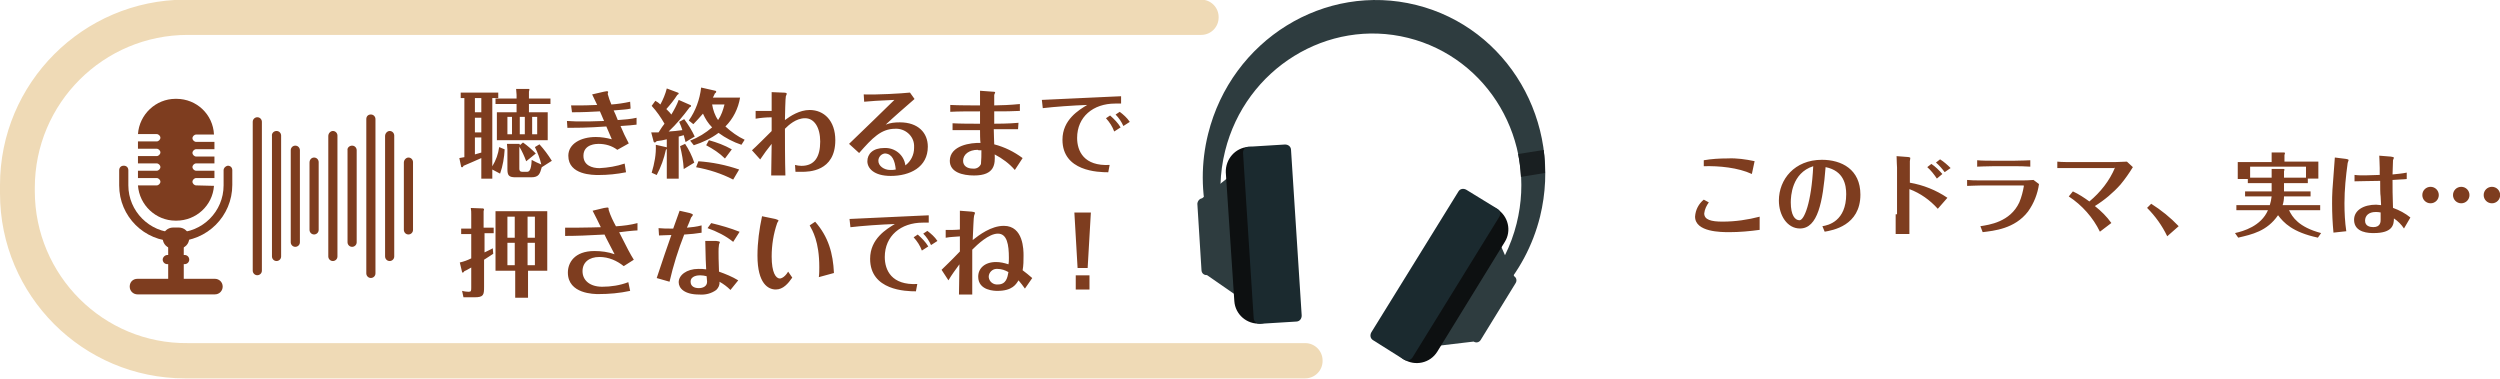 <?xml version="1.0" encoding="utf-8"?>
<!-- Generator: Adobe Illustrator 24.0.2, SVG Export Plug-In . SVG Version: 6.00 Build 0)  -->
<svg version="1.1" id="レイヤー_1" xmlns="http://www.w3.org/2000/svg" xmlns:xlink="http://www.w3.org/1999/xlink" x="0px"
	 y="0px" viewBox="0 0 545.9 82.7" style="enable-background:new 0 0 545.9 82.7;" xml:space="preserve">
<style type="text/css">
	.st0{fill:#7E3D1F;}
	.st1{fill:#EFDAB6;}
	.st2{fill:#2E3C3F;}
	.st3{fill:#0D1011;}
	.st4{fill:#1B2A2F;}
	.st5{fill:#191F21;}
</style>
<g id="グループ_267" transform="translate(-45.564 -1522.907)">
	<path id="パス_255" class="st0" d="M429.9,1570.2c-2.7,0.7-5.4,1.1-8.2,1.1c-2.5,0-4-0.4-4-1.8c0.1-0.9,0.5-1.7,1-2.4l-1.1-0.6
		c-1.1,0.9-1.8,2.2-1.9,3.7c0,3.4,5.7,3.4,7.5,3.4c2.2,0,4.4-0.2,6.6-0.5V1570.2z M417.6,1559.2c3.3-0.1,7.5,0.3,10.5,1.7l0.6-2.8
		c-1.9-0.4-3.9-0.7-5.9-0.6c-1.7,0-3.5,0.1-5.2,0.4L417.6,1559.2z M444,1573.5c1.7-0.3,7.8-1.3,7.8-8.1c0-5.5-4.1-7.6-8.4-7.6
		c-6,0-9.4,4.3-9.4,8.9c0,3.2,1.8,6.1,4.6,6.1c3.9,0,5-5.8,5.6-13.4c4,0.8,4.5,3.9,4.5,5.9c0,5.9-3.9,6.8-5.2,7L444,1573.5z
		 M441.5,1559.2c-0.4,8.1-2,11.8-3,11.8c-1,0-1.9-1.1-1.9-3.9C436.6,1565.8,436.8,1560.7,441.5,1559.2z M466.4,1559.4
		c0.8,0.7,1.5,1.6,2.1,2.5l1.2-1c-0.7-0.8-1.5-1.6-2.4-2.2L466.4,1559.4z M471.5,1559.6c-0.7-0.7-1.5-1.4-2.3-1.9l-0.9,0.7
		c0.7,0.6,1.4,1.4,1.9,2.1L471.5,1559.6z M459.5,1569.7c0,1.2,0,2.1,0,4.3h3c0-1,0-3.4,0-4.2v-5.6c2.4,0.9,4.5,2.4,6.2,4.3l2.1-2.4
		c-2.5-1.7-5.3-2.8-8.2-3.3v-4.7c0-0.1,0.1-0.6,0.1-0.7c0-0.1-0.3-0.2-0.4-0.2l-2.6-0.2c0,1,0.1,2.2,0.1,2.5V1569.7z M475.2,1563.5
		c0.7,0,1.8-0.1,3.2-0.1h8.9c0,0,0.2,0,0.2,0.1c-0.2,1.2-0.5,2.4-1,3.6c-2,4.3-6.6,4.9-8.5,5.2l0.5,1.3c2.4-0.3,7-0.7,9.9-4.5
		c1.3-1.8,2.1-3.9,2.4-6l-1.2-0.9c-1,0.1-2,0.1-2.6,0.1h-8.7c-1.6,0-2.2,0-3.2-0.1V1563.5z M488.8,1557.9c-0.5,0-1.5,0.1-3.3,0.1
		h-4.8c-0.8,0-2.4,0-3.4-0.1v1.4c0.7,0,1.6-0.1,3.5-0.1h4.9c0.6,0,1.9,0,3.2,0.1V1557.9z M507.3,1559.5c0.1,0,0.1,0,0.1,0
		c-1.2,2.9-3.2,5.4-5.6,7.4c-1.1-0.8-2.3-1.6-3.6-2.2l-0.9,1.1c2.9,1.9,5.3,4.6,6.8,7.7l2.5-1.9c-1-1.4-2.2-2.6-3.6-3.7
		c2.1-1.3,4-2.9,5.6-4.7c1-1.2,1.9-2.5,2.7-3.8l-1.3-1.2c-1.5,0.1-3.2,0.1-3.5,0.1h-8.4c-0.9,0-2.5,0-3.3-0.1v1.4c1.1,0,2.3,0,3.3,0
		H507.3z M521.3,1572.3c-1.8-1.9-3.8-3.5-6-4.9l-0.9,0.9c1.8,1.8,3.3,3.9,4.4,6.2L521.3,1572.3z M549.5,1561.9h2.3v-3.7h-7.4v-1.5
		c0.1-0.1,0.1-0.2,0.1-0.3c0-0.2-0.1-0.2-0.2-0.2l-2.7,0c0,0.2,0,0.9,0,1.1v1h-7.4v3.7h2.2v0.9h5.2v1.8h-5.8v1.1h5.8
		c-0.1,0.7-0.2,1.3-0.4,1.9h-7.3v1.1h6.9c-1.5,3.5-5.4,4.6-7.2,5l0.7,1c3-0.7,6.3-1.4,8.7-4.9c1.2,1.6,3.1,3.7,8.7,4.9l0.7-1
		c-4.9-1.3-6.3-3.5-7-5h6.8v-1.1H544c0.2-0.6,0.3-1.3,0.3-1.9h5.8v-1.1h-5.8v-1.8h5.2V1561.9z M544.3,1561.7v-1.4
		c0-0.1,0.1-0.2,0.1-0.3c0-0.1,0-0.2-0.2-0.2l-2.6,0c0,0.3,0,0.6,0,1.1v0.8h-4.7v-2.4h12.2v2.4H544.3z M555.4,1557.3
		c-0.6,7.6-0.6,7.9-0.6,10.1c0,2.1,0.1,4.2,0.3,6.3l2.8-0.3c-0.3-2-0.4-4.1-0.4-6.1c0-3,0.3-5.9,0.7-8.8c0-0.1,0.2-0.5,0.2-0.6
		c0-0.1,0-0.2-0.6-0.3L555.4,1557.3z M571.1,1560.6c-1,0.2-2.1,0.3-3.1,0.4c0-0.5,0.1-2.8,0.1-3.1c0-0.1,0.2-0.5,0.2-0.5
		c0-0.1,0-0.2-0.7-0.3l-2.5-0.2c0,0.5,0.1,1.6,0.1,2.7v1.5c-1.1,0-1.9,0.1-3.2,0.1c-0.8,0-1.6,0-2.3-0.1l0,1.4
		c1.4,0,3.4-0.1,5.6-0.1c0,1.4,0,2.9,0.1,3.4c0,0.7,0.1,1.3,0.1,1.9c-0.4,0-0.7-0.1-1.1-0.1c-2.7,0-4.8,1.2-4.8,3.3
		c0,2.9,3.4,2.9,4.3,2.9c4.1,0,4.4-1.8,4.4-3.2c0.9,0.6,1.6,1.3,2.2,2.2l1.4-2.4c-1.1-0.9-2.4-1.6-3.8-2.1c-0.1-2.5-0.1-4.7-0.1-6.1
		c1-0.1,2.3-0.1,3.1-0.2V1560.6z M565.4,1569.3c0,0.5,0,1.4,0,1.6c0,0.4,0,1.6-1.6,1.6c-0.7,0-1.8-0.2-1.8-1.4
		c0-1.1,0.8-1.9,2.3-1.9C564.6,1569.2,565,1569.2,565.4,1569.3z M576.3,1563.7c-1,0-1.8,0.8-1.8,1.8c0,0,0,0,0,0
		c0,1,0.8,1.8,1.8,1.8c0,0,0,0,0,0c1,0,1.8-0.8,1.8-1.8C578.1,1564.5,577.3,1563.7,576.3,1563.7z M583,1563.7c-1,0-1.8,0.8-1.8,1.8
		c0,0,0,0,0,0c0,1,0.8,1.8,1.8,1.8c1,0,1.8-0.8,1.8-1.8c0,0,0,0,0,0C584.8,1564.5,584,1563.7,583,1563.7z M589.7,1563.7
		c-1,0-1.8,0.8-1.8,1.8c0,1,0.8,1.8,1.8,1.8c1,0,1.8-0.8,1.8-1.8c0,0,0,0,0,0C591.5,1564.5,590.7,1563.7,589.7,1563.7
		C589.7,1563.7,589.7,1563.7,589.7,1563.7z"/>
	<g id="グループ_186" transform="translate(3861.564 98.022)">
		<g id="グループ_184" transform="translate(-3816 1432.806)">
			<g id="グループ_165" transform="translate(26.025 21.56)">
				<path id="パス_62" class="st0" d="M22.8,7.7V11c0,5.7-4.6,10.3-10.3,10.3l0,0h-0.2C6.6,21.3,2,16.6,2,11V7.7c0-0.6-0.4-1-1-1
					h0c-0.6,0-1,0.4-1,1V11c0,6.8,5.5,12.2,12.2,12.2h0.2c6.8,0,12.3-5.5,12.3-12.3V7.7c0-0.6-0.4-1-1-1h0
					C23.2,6.8,22.8,7.2,22.8,7.7z"/>
				<rect id="長方形_85" x="10.7" y="21.8" class="st0" width="3.4" height="11.6"/>
				<path id="長方形_86" class="st0" d="M4,31.4h16.9c0.9,0,1.7,0.7,1.7,1.7v0c0,0.9-0.7,1.7-1.7,1.7H4c-0.9,0-1.7-0.7-1.7-1.7v0
					C2.3,32.1,3,31.4,4,31.4z"/>
				<path id="パス_63" class="st0" d="M16.8,11c-0.4,0-0.8-0.4-0.8-0.8c0,0,0,0,0,0v0c0-0.4,0.4-0.8,0.8-0.8c0,0,0,0,0,0h4V7.8h-4
					c-0.4,0-0.8-0.4-0.8-0.8c0,0,0,0,0,0v0c0-0.4,0.4-0.8,0.8-0.8l0,0h4V4.7h-4c-0.4,0-0.8-0.4-0.8-0.8c0,0,0,0,0,0v0
					c0-0.4,0.4-0.8,0.8-0.8c0,0,0,0,0,0h4V1.5h-4c-0.4,0-0.8-0.4-0.8-0.8c0,0,0,0,0,0v0c0-0.4,0.4-0.8,0.8-0.8c0,0,0,0,0,0h3.9
					c-0.2-4.4-3.8-7.8-8.2-7.8h-0.2C8-7.9,4.4-4.5,4.1-0.2h4.1c0.4,0,0.8,0.4,0.8,0.8c0,0,0,0,0,0v0c0,0.4-0.4,0.8-0.8,0.8
					c0,0,0,0,0,0H4.1V3h4.1c0.4,0,0.8,0.4,0.8,0.8c0,0,0,0,0,0v0c0,0.4-0.4,0.8-0.8,0.8c0,0,0,0,0,0H4.1v1.6h4.1
					c0.4,0,0.8,0.4,0.8,0.8c0,0,0,0,0,0v0c0,0.4-0.4,0.8-0.8,0.8c0,0,0,0,0,0H4.1v1.6h4.1c0.4,0,0.8,0.4,0.8,0.8c0,0,0,0,0,0v0
					c0,0.4-0.4,0.8-0.8,0.8c0,0,0,0,0,0H4.1c0.3,4.3,3.9,7.7,8.2,7.7h0.2c4.3,0,7.9-3.3,8.2-7.6L16.8,11z"/>
				<path id="長方形_87" class="st0" d="M11.8,20.2H13c1.3,0,2.3,1,2.3,2.3l0,0c0,1.3-1,2.3-2.3,2.3l0,0h-1.2
					c-1.3,0-2.3-1-2.3-2.3c0,0,0,0,0,0l0,0C9.5,21.2,10.5,20.2,11.8,20.2C11.8,20.2,11.8,20.2,11.8,20.2z"/>
				<path id="長方形_88" class="st0" d="M10.5,26.2h3.8c0.6,0,1,0.5,1,1l0,0c0,0.6-0.5,1-1,1h-3.8c-0.6,0-1-0.5-1-1l0,0
					C9.5,26.7,10,26.2,10.5,26.2z"/>
			</g>
			<g id="グループ_164" transform="translate(55.186 24.979)">
				<path id="長方形_89" class="st0" d="M1-7.3L1-7.3c0.6,0,1,0.5,1,1v32.5c0,0.6-0.5,1-1,1l0,0c-0.6,0-1-0.5-1-1V-6.3
					C0-6.9,0.5-7.3,1-7.3z"/>
				<path id="長方形_90" class="st0" d="M5.2-4.3L5.2-4.3c0.6,0,1,0.5,1,1v26.4c0,0.6-0.5,1-1,1l0,0c-0.6,0-1-0.5-1-1V-3.2
					C4.1-3.8,4.6-4.3,5.2-4.3z"/>
				<path id="長方形_91" class="st0" d="M9.3-1.1L9.3-1.1c0.6,0,1,0.5,1,1V20c0,0.6-0.5,1-1,1l0,0c-0.6,0-1-0.5-1-1V-0.1
					C8.3-0.6,8.7-1.1,9.3-1.1z"/>
				<path id="長方形_92" class="st0" d="M13.4,1.5L13.4,1.5c0.6,0,1,0.5,1,1v14.8c0,0.6-0.5,1-1,1l0,0c-0.6,0-1-0.5-1-1V2.6
					C12.4,2,12.8,1.5,13.4,1.5z"/>
				<path id="長方形_93" class="st0" d="M17.5-4.3L17.5-4.3c0.6,0,1,0.5,1,1v26.4c0,0.6-0.5,1-1,1l0,0c-0.6,0-1-0.5-1-1V-3.2
					C16.5-3.8,17-4.3,17.5-4.3z"/>
				<path id="長方形_94" class="st0" d="M21.7-1.1L21.7-1.1c0.6,0,1,0.5,1,1V20c0,0.6-0.5,1-1,1l0,0c-0.6,0-1-0.5-1-1V-0.1
					C20.6-0.6,21.1-1.1,21.7-1.1z"/>
				<path id="長方形_95" class="st0" d="M25.8-7.9L25.8-7.9c0.6,0,1,0.5,1,1v33.7c0,0.6-0.5,1-1,1l0,0c-0.6,0-1-0.5-1-1V-6.9
					C24.8-7.5,25.2-7.9,25.8-7.9z"/>
				<path id="長方形_96" class="st0" d="M29.9-4.3L29.9-4.3c0.6,0,1,0.5,1,1v26.4c0,0.6-0.5,1-1,1l0,0c-0.6,0-1-0.5-1-1V-3.2
					C28.9-3.8,29.4-4.3,29.9-4.3z"/>
				<path id="長方形_97" class="st0" d="M34,1.5L34,1.5c0.6,0,1,0.5,1,1v14.8c0,0.6-0.5,1-1,1l0,0c-0.6,0-1-0.5-1-1V2.6
					C33,2,33.5,1.5,34,1.5z"/>
			</g>
			<g id="グループ_162" transform="translate(0 0)">
				<path id="パス_81" class="st1" d="M7.6,33.8v-0.7C7.6,14.6,22.6-0.3,41-0.3h221.3c2.1,0,3.8-1.7,3.8-3.8v-0.1
					c0-2.1-1.7-3.8-3.8-3.8H40.4C18.1-7.9,0,10.2,0,32.5l0,0v1.8c0,22.3,18.1,40.4,40.4,40.4l0,0h244.6c2.1,0,3.8-1.7,3.8-3.8v-0.1
					c0-2.1-1.7-3.8-3.8-3.8H41C22.6,67.2,7.6,52.2,7.6,33.8z"/>
			</g>
		</g>
		<path id="パス_256" class="st0" d="M-3708.5,1446.3h1.3v-1.2h-8.2v1.2h0.8v12.9c-0.1,0-1,0.2-1.1,0.2l0.4,1.9
			c0,0.1,0.2,0.1,0.2,0.1c0.1,0,0.2,0,0.3-0.3c0.9-0.4,3.3-1.4,3.9-1.7v4.5h2.4v-2l1.7,0.9c0.6-1.7,0.9-3.5,1-5.3l-1.2-0.5
			c-0.2,1.5-0.7,2.9-1.5,4.2V1446.3z M-3700.5,1446.3v-1.4c0-0.1,0.1-0.3,0.1-0.4c0-0.1,0-0.2-0.1-0.2l-2.8,0c0,0.4,0.1,0.9,0.1,1.3
			v0.8h-4.6v1.2h4.6v1.8h-4.3v6.1h11.1v-6.1h-4.1v-1.8h4.7v-1.2H-3700.5z M-3710.9,1453.8h-1.4v-3.2h1.4V1453.8z M-3710.9,1449.4
			h-1.4v-3.1h1.4V1449.4z M-3710.9,1458.2c-0.4,0.1-1,0.3-1.4,0.4v-3.7h1.4V1458.2z M-3701.4,1450.4v3.8h-1.1v-3.8H-3701.4z
			 M-3705.2,1454.2v-3.8h1v3.8H-3705.2z M-3698.7,1450.4v3.8h-1.1v-3.8H-3698.7z M-3699.2,1457c0.6,1.2,1.1,2.5,1.4,3.8
			c-0.7-0.3-1.4-0.6-2.1-1c-0.1,2.6-0.7,2.6-1.1,2.6h-0.9c-0.6,0-0.7-0.3-0.7-0.7v-4.8c0.6,1,1.1,2.1,1.5,3.2l2.1-1.7
			c-0.9-0.9-1.8-1.7-2.8-2.4l-0.7,0.6c0-0.1,0-0.3-0.1-0.3h-2.7c0,0.2,0.1,1.1,0.1,1.3v4.2c0,1.4,0.3,1.8,1.8,1.8h3.4
			c1.7,0,1.9-0.8,2.3-2.2l2.2-1.4c-0.8-1.3-1.7-2.5-2.7-3.6L-3699.2,1457z M-3685.6,1447.8c-1.8,0.1-3.4,0.1-3.6,0.1
			c-0.5,0-0.9,0-2.1,0l0.2,1.5c2.3,0,4.5-0.1,6.1-0.2c0.3,0.6,0.4,1,0.9,2.1c-2.2,0.1-4.2,0.1-4.4,0.1c-1.2,0-2.5,0-3.7-0.1l0.1,1.5
			c1.6,0,4.3,0,8.5-0.3c0.2,0.5,0.7,1.6,1.2,2.8c-1.1-0.3-2.3-0.5-3.5-0.5c-3.3,0-6,1.5-6,4.1c0,4.2,5.4,4.2,6.6,4.2
			c2,0,4-0.2,6-0.6l-0.3-1.9c-1.8,0.6-3.6,0.9-5.5,1c-1.6,0-3.5-0.6-3.5-2.7c0-2.6,2.9-2.6,3.3-2.6c1.5,0,2.9,0.4,4.1,1.3l2.5-1.4
			c-0.7-1.3-1.3-2.6-1.8-3.8c1.8-0.1,2.6-0.2,3.5-0.3v-1.5c-1.3,0.3-2.7,0.4-4.1,0.5c-0.3-0.8-0.7-1.7-0.9-2.1
			c2.3-0.2,2.8-0.2,3.7-0.4l-0.1-1.5c-1.4,0.3-2.7,0.5-4.1,0.6c-0.3-0.7-0.6-1.5-0.8-2.3c0-0.1,0.1-0.4,0.1-0.4
			c0-0.2-0.2-0.2-0.3-0.2c-0.2,0-0.4,0.1-0.6,0.1l-2.6,0.6L-3685.6,1447.8z M-3660.5,1446.5c0.3-0.5,0.4-0.8,0.6-1.2
			c0.1-0.1,0.3-0.2,0.3-0.4c0-0.1-0.1-0.2-0.2-0.2l-3.1-0.7c-0.3,2.6-1.2,5.1-2.7,7.2l1,0.8c0.7-0.7,1.4-1.5,2.1-2.3
			c0.5,1.1,1.1,2.1,2,3c-1.4,1.2-3,2.2-4.8,2.9l0.8,1c1.9-0.6,3.8-1.5,5.4-2.7c1.5,1.1,3.2,2,5,2.6l0.7-1.1
			c-1.5-0.7-2.9-1.7-4.2-2.9c1.7-1.7,2.8-3.9,3.2-6.3H-3660.5z M-3657.8,1447.7c-0.3,1.2-0.7,2.4-1.4,3.4c-0.7-1-1.1-2.2-1.3-3.4
			H-3657.8z M-3667.8,1446.7c-0.4,1.1-1,2.2-1.6,3.2c-0.2-0.3-0.5-0.6-1.1-1.2c0.9-1,1.7-2,2.4-3.1c0.1-0.1,0.3-0.1,0.3-0.3
			c0-0.1-0.1-0.2-0.2-0.2l-2.4-0.9c-0.3,1.2-0.8,2.4-1.4,3.5c-0.3-0.3-0.7-0.6-1.1-0.8l-0.8,1.1c1.1,1.2,2,2.5,2.8,3.9
			c-0.3,0.4-0.7,0.9-1.3,1.9c0,0-0.7,0-1.6,0l0.5,1.9c0,0.1,0.1,0.3,0.3,0.3c0.1,0,0.2-0.1,0.4-0.3c0.8-0.1,1.5-0.2,2.2-0.4v1.8
			c-0.1-0.1-0.1-0.1-0.2-0.1l-2.2-0.5c0.1,2.1-0.3,4.1-0.9,6.1l1.1,0.5c0.9-1.7,1.6-3.6,2-5.5c0.1-0.1,0.1-0.1,0.2-0.2v6.5h2.6v-9.2
			c0.3-0.1,0.5-0.1,1.1-0.3c0.1,0.4,0.2,0.8,0.4,1.5l2-1.2c-0.6-1.3-1.4-2.6-2.3-3.8l-1.1,0.6c0.3,0.6,0.5,1.2,0.7,1.8
			c-0.6,0.1-2.5,0.3-3,0.3c1.7-1.6,3.2-3.4,4.6-5.3c0.2-0.1,0.3-0.1,0.3-0.3c0-0.1-0.1-0.2-0.2-0.2L-3667.8,1446.7z M-3667.5,1456.8
			c0.4,1.6,0.7,3.3,0.8,5l2.3-1.4c-0.5-1.5-1.2-2.9-2-4.1L-3667.5,1456.8z M-3661.8,1456.6c1.5,0.8,2.9,1.7,4.1,2.9l1.5-2
			c-1.6-0.9-3.2-1.5-5-2L-3661.8,1456.6z M-3664,1461.4c2.8,0.5,5.6,1.4,8.1,2.7l1.3-2.2c-2.9-1-5.9-1.6-8.9-1.8L-3664,1461.4z
			 M-3644.5,1463.2c-0.1-3.1-0.1-8.6-0.1-10.2c0.8-0.8,2.4-2.3,4.4-2.3c2,0,3.3,2,3.3,5.1c0,3.3-1.2,5.3-4.1,5.3
			c-0.5,0-1-0.1-1.4-0.2l0.1,1.5c0.6,0,1.2,0,1.4,0c1.4,0,7.3,0,7.3-6.9c0-4.3-2.5-6.6-5.6-6.6c-2.2,0-4.2,1.3-5.4,2.2
			c0-0.7,0.1-5,0.2-5.2c0.1-0.2,0.1-0.3,0.2-0.5c0-0.2-0.1-0.3-0.9-0.3l-2.4-0.1c0,0.9,0,2.7,0,4.1c-1.7,0-2.6,0-3.5,0v1.7
			c1.2-0.2,2.3-0.3,3.5-0.3c0,0.5,0,1.9,0,3c-0.7,0.7-3.7,3.7-4.3,4.2l1.8,2c0.8-1.2,1.6-2.3,2.5-3.4c0,1.1-0.1,5.9-0.1,6.9H-3644.5
			z M-3627.3,1447.1c0.8-0.1,3.8-0.3,6.6-0.4c-2.2,2.2-6.4,6.2-9.9,9.6l2.2,2c2.9-3.3,4.8-5.3,7.9-5.3c2.1-0.1,4,1.5,4.1,3.6
			c0,0.2,0,0.4,0,0.6c0,1.5-0.7,2.9-1.9,3.8c-0.3-2.3-2.3-3.9-4.6-3.8c-2.5,0-3.7,1.3-3.7,2.9c0,1.5,1.4,3.2,5.1,3.2
			c4.2,0,8.1-1.9,8.1-6.4c0-3-2.1-5.3-6.1-5.3c-1.1,0-2.1,0.1-3.1,0.5c1.8-1.7,4-3.6,6.3-5.6l-1-1.4c-1.9,0.2-7,0.5-10.1,0.4
			L-3627.3,1447.1z M-3620.4,1461.9c-0.4,0.1-0.8,0.1-1.2,0.1c-1.4,0-2.6-0.9-2.6-2c0-0.8,0.6-1.5,1.4-1.6c0,0,0.1,0,0.1,0
			C-3621.2,1458.5-3620.6,1459.9-3620.4,1461.9L-3620.4,1461.9z M-3593.6,1451.7c-2.2,0.2-4.7,0.2-5.3,0.2c0-1.7,0-1.9,0-2.7
			c2.6,0,3.8,0,5.6-0.1v-1.5c-1.9,0.2-4.3,0.3-5.6,0.3c0-0.9,0-2.1,0-2.3c0-0.1,0.2-0.4,0.2-0.5c0-0.1,0-0.2-0.6-0.2l-2.7-0.2
			c0,0.6,0,2.2,0,3.2c-1.2,0-4.9,0-6.5-0.1v1.5c1.7-0.1,4.2-0.1,6.5-0.1c0,0.4,0,2.3,0,2.7c-1.7,0-4.4,0-6-0.1v1.5c0.6,0,2.4,0,6,0
			c0,0.4,0,2.3,0.1,2.8c-2-0.1-6.7,0.5-6.7,3.9c0,2.5,2.8,3.2,5.3,3.2c4.6,0,4.6-2.6,4.5-4.6c1.7,0.9,3.2,2,4.4,3.4l1.7-2.6
			c-1.9-1.4-3.9-2.4-6.2-3c0-0.6-0.1-2.2-0.1-3.3c2,0,3.8,0,5.3,0L-3593.6,1451.7z M-3601.7,1457.7c0,1,0,2-0.1,3
			c-0.3,0.7-1,1.1-1.8,1c-1.2,0-2.1-0.6-2.1-1.7c0-1.4,1.3-2.4,3.2-2.4C-3602.5,1457.7-3602.2,1457.7-3601.7,1457.7z
			 M-3588.3,1448.5c2.5-0.3,6.7-0.6,9.7-0.7c-1.8,1.1-5.4,3.2-5.4,7.6c0,6.9,7.8,7.1,10,7.1l0.3-1.6c-5.6,0.3-7.1-3-7.1-5.9
			c0-4.6,3.5-7.5,8.3-7.5c0.4,0,0.9,0,1.3,0v-1.6c-0.7,0-3.8,0.2-4.4,0.2c-2.1,0.1-11.1,0.5-12.9,0.6L-3588.3,1448.5z
			 M-3574.5,1450.7c0.8,0.9,1.4,1.8,1.8,2.9l1.4-0.9c-0.6-1-1.4-1.8-2.3-2.6L-3574.5,1450.7z M-3572.4,1449.9
			c0.7,0.7,1.3,1.6,1.7,2.5l1.4-0.9c-0.6-0.9-1.4-1.6-2.2-2.2L-3572.4,1449.9z M-3700.8,1484h4.3v-13h-11.3v13h4.3v5.9h2.8V1484z
			 M-3705.2,1476.8v-4.6h1.6v4.6H-3705.2z M-3703.6,1477.9v4.9h-1.6v-4.9H-3703.6z M-3700.8,1476.8v-4.6h1.6v4.6H-3700.8z
			 M-3699.2,1477.9v4.9h-1.6v-4.9H-3699.2z M-3710.4,1474.8v-3.8c0-0.1,0.1-0.3,0.1-0.4c0-0.1-0.2-0.2-0.2-0.2l-2.7-0.1
			c0.1,0.5,0.1,1,0.1,1.4v3.1h-2.2v1.2h2.2v5.3c-0.8,0.4-1.6,0.7-2.5,0.9l0.5,2.1c0,0.1,0.1,0.1,0.2,0.1c0.1,0,0.1-0.1,0.3-0.3
			c0.3-0.1,0.6-0.3,1.5-0.8v4.3c0,0.8,0,1-0.6,1c-0.5,0-1-0.1-1.4-0.2l0.3,1.4h2.4c2,0,2.1-0.5,2.1-2.3v-5.9c0.7-0.4,1.8-1.2,2-1.3
			l-0.1-1.2c-0.4,0.2-0.5,0.3-1.8,0.9v-4.2h2v-1.2H-3710.4z M-3692.4,1476.4c2.2,0,4.8-0.1,8.4-0.3c0.3,0.7,1.5,2.9,2.2,4.3
			c-1.4-0.5-2.9-0.7-4.4-0.7c-4.4,0-5.8,2.6-5.8,4.7c0,4.7,5.8,4.7,6.7,4.7c2.3,0,4.6-0.2,6.9-0.7l-0.4-1.9c-1.8,0.7-3.8,1-5.7,1
			c-2.7,0-4.3-1.4-4.3-3.4c0-1.9,1.4-3.1,3.7-3.1c2,0,3.8,0.8,5.3,2l2.2-1.4c-0.7-1.1-1.5-2.6-3.2-6c0.6-0.1,3.4-0.4,4-0.4v-1.6
			c-1.5,0.4-3.1,0.6-4.7,0.7c-0.6-1.1-1.2-2.3-1.6-3.6c0-0.4,0-0.5-0.3-0.5c-0.2,0-0.5,0.1-0.7,0.1l-2.5,0.6
			c0.3,0.6,1.6,3.1,1.8,3.6c-0.9,0-2.6,0.1-5.2,0.1c-1.1,0-1.7,0-2.6,0V1476.4z M-3662,1477.5c0.1,4.1,0.1,4.6,0.2,6.2
			c-0.6-0.1-1.1-0.1-1.7-0.1c-2.6,0-4.3,1.4-4.3,2.9c0,1.3,1.2,2.7,4.5,2.7c1.3,0.1,2.6-0.2,3.7-1c0.5-0.5,0.8-1.1,0.7-1.8
			c0.9,0.5,1.7,1.1,2.4,1.8l1.7-2.1c-1.3-0.8-2.8-1.4-4.2-1.9c-0.1-2.4-0.1-3.7-0.1-4.3c0-0.5,0-1,0.1-1.6c0.1-0.2,0.1-0.4,0.2-0.5
			c0-0.1,0-0.2-0.8-0.3L-3662,1477.5z M-3661.7,1485.2c0,0.2,0.1,1.2,0.1,1.2c0,1-0.9,1.4-1.8,1.4c-1,0-1.8-0.4-1.8-1.4
			c0-1.3,1.6-1.4,2.1-1.4C-3662.6,1485-3662.1,1485.1-3661.7,1485.2z M-3654.5,1475.5c-2-0.8-4.1-1.4-6.2-1.9l-0.8,1.1
			c2,0.7,4,1.7,5.6,3L-3654.5,1475.5z M-3672.1,1476.3c0.4,0,2.1-0.1,2.7-0.1c-0.8,2.3-2,5.7-3.2,9.4l2.8,0.8
			c0.8-3.5,1.9-7,3.2-10.3c1.6-0.1,2.5-0.2,3.8-0.4v-1.6c-1.1,0.3-2.1,0.4-3.2,0.5c0.2-0.4,0.8-1.9,0.9-2.2c0.1-0.1,0.4-0.5,0.4-0.6
			c0-0.1-0.1-0.2-0.7-0.4l-2.2-0.5c-0.2,0.6-1.2,3.3-1.4,3.9c-1.6,0-2.1,0-3.2-0.1L-3672.1,1476.3z M-3649.6,1472.1
			c-0.6,2.8-1,5.7-1,8.6c0,6.2,2.4,7.4,4,7.4c1.6,0,2.7-1.3,3.6-2.6l-0.9-1.3c-0.9,1.5-1.8,1.5-1.8,1.5c-0.9,0-1.8-1.3-1.8-4.8
			c0-2.5,0.4-5,1.2-7.3c0.1-0.2,0.2-0.4,0.3-0.5c0-0.2-0.4-0.3-0.7-0.4L-3649.6,1472.1z M-3639.2,1474.1c0.6,1.1,2.1,3.5,2.1,9.1
			c0,0.5,0,1.6-0.1,2.2l3.3-0.9c-0.2-4.3-1.2-7.9-4.1-11.2L-3639.2,1474.1z M-3630.3,1474.5c2.5-0.3,6.7-0.6,9.7-0.7
			c-1.8,1.1-5.4,3.2-5.4,7.6c0,6.9,7.8,7.1,10,7.1l0.3-1.6c-5.6,0.3-7.1-3-7.1-5.9c0-4.6,3.5-7.5,8.3-7.5c0.4,0,0.9,0,1.3,0v-1.6
			c-0.7,0-3.8,0.2-4.4,0.2c-2.1,0.1-11.1,0.5-12.9,0.6L-3630.3,1474.5z M-3616.5,1476.7c0.8,0.9,1.4,1.8,1.8,2.9l1.4-0.9
			c-0.6-1-1.4-1.8-2.3-2.6L-3616.5,1476.7z M-3614.4,1475.9c0.7,0.7,1.3,1.6,1.7,2.5l1.4-0.9c-0.6-0.9-1.4-1.6-2.2-2.2
			L-3614.4,1475.9z M-3590.6,1485.6c-0.7-0.6-1.4-1.2-2.1-1.7c0.2-1.1,0.2-2.1,0.2-3.2c0-1.2,0-6.5-4.3-6.5c-2.8,0-5.4,2-6.8,3.1
			c0.1-2.1,0.2-5.1,0.3-5.3c0-0.1,0.2-0.5,0.2-0.6c0-0.1,0-0.2-0.7-0.3l-2.6-0.2c0,0.6,0,3.1,0,4.1c-0.9,0.1-2.1,0.1-3.1,0.1v1.7
			c1-0.2,2.1-0.2,3.1-0.3c0,0.2,0,2.8,0,3.3c-2.2,2.3-3.1,3.1-4,4l1.5,2.3c0.7-1.2,1.6-2.4,2.4-3.5c0,1.1-0.1,5.7-0.1,6.6h2.9
			c0-3.3,0-8.3,0-9.8c1.1-1.1,3.6-3.5,5.6-3.5c2,0,2.4,2.4,2.4,5.3c0,0.5,0,1-0.1,1.4c-0.9-0.3-1.8-0.5-2.7-0.5
			c-2.5,0-3.9,1.4-3.9,3.2c0,3.1,3.7,3.1,4.2,3.1c3.3,0,4.1-1.5,4.6-2.3c0.5,0.6,1,1.2,1.4,1.8L-3590.6,1485.6z M-3595.8,1484.3
			c-0.2,1.2-0.5,2.7-2.3,2.7c-1,0.1-1.9-0.6-2-1.6c0,0,0-0.1,0-0.1c0-0.9,0.8-1.7,1.7-1.7c0.1,0,0.2,0,0.2,0
			C-3597.3,1483.6-3596.5,1483.9-3595.8,1484.3L-3595.8,1484.3z M-3580.7,1483.4h2.2l0.7-12.1h-3.6L-3580.7,1483.4z M-3581.1,1488.1
			h3v-3.1h-3V1488.1z"/>
		<g id="グループ_185" transform="translate(-3542.948 1424.885) rotate(14)">
			<g id="グループ_182" transform="translate(0 0)">
				<g id="グループ_178">
					<g id="グループ_168">
						<g id="グループ_167">
							<path id="パス_84" class="st2" d="M5.8,47.8c-2.1-4.5-3.2-9.5-3.2-14.5c0-18.5,14.7-33.6,32.8-33.6
								c18.1,0,32.8,15,32.8,33.6c0,5-1.1,10-3.2,14.5l3.1,1.4c3.1-5.7,4.7-12.1,4.7-18.6C72.7,9.4,56-7.7,35.4-7.7
								S-1.9,9.4-1.9,30.6c0,6.5,1.6,12.9,4.7,18.6L5.8,47.8z"/>
						</g>
					</g>
					<g id="グループ_172" transform="translate(44.971 36.406)">
						<g id="グループ_169" transform="translate(7.362 3.874)">
							<path id="パス_85" class="st2" d="M8.9-7.7l9.2,12c0.6,0.2,0.9,0.8,0.7,1.4l-4.4,13.9c-0.2,0.6-0.8,0.9-1.4,0.7l-14.8,5.6
								L8.9-7.7z"/>
						</g>
						<g id="グループ_170" transform="translate(4.788 2.236)">
							<path id="パス_86" class="st3" d="M1.7,29.4L1.7,29.4c-2.8-0.9-4.3-3.8-3.4-6.6L6.9-4c0.9-2.8,3.8-4.3,6.6-3.4l0,0
								c2.8,0.9,4.3,3.9,3.4,6.6L8.4,26C7.5,28.8,4.5,30.3,1.7,29.4z"/>
						</g>
						<g id="グループ_171" transform="translate(0 0)">
							<path id="パス_87" class="st4" d="M6.6,31.7L-1,29.2c-0.7-0.2-1-0.9-0.8-1.6L9.2-6.8c0.2-0.7,0.9-1,1.6-0.8l7.6,2.4
								c0.7,0.2,1,0.9,0.8,1.6L8.2,30.9C7.9,31.5,7.2,31.9,6.6,31.7z"/>
						</g>
					</g>
					<g id="グループ_176" transform="translate(1.411 36.406)">
						<g id="グループ_173" transform="translate(0 3.874)">
							<path id="パス_88" class="st2" d="M8-7.7l-9.2,12C-1.7,4.5-2,5.1-1.9,5.7l4.4,13.9c0.2,0.6,0.8,0.9,1.4,0.7l14.8,5.6L8-7.7
								z"/>
						</g>
						<g id="グループ_174" transform="translate(4.173 2.236)">
							<path id="パス_89" class="st3" d="M13.6,29.4L13.6,29.4c2.8-0.9,4.3-3.9,3.4-6.6L8.4-4C7.5-6.8,4.5-8.3,1.7-7.4l0,0
								C-1-6.5-2.5-3.6-1.7-0.8L6.9,26C7.8,28.8,10.8,30.3,13.6,29.4z"/>
						</g>
						<g id="グループ_175" transform="translate(6.898 0)">
							<path id="パス_90" class="st4" d="M10.8,31.7l7.6-2.4c0.7-0.2,1-0.9,0.8-1.6L8.2-6.8c-0.2-0.7-0.9-1-1.6-0.8L-1-5.2
								c-0.7,0.2-1,0.9-0.8,1.6L9.2,30.9C9.4,31.5,10.1,31.9,10.8,31.7z"/>
						</g>
					</g>
					<g id="グループ_177" transform="translate(66.747 23.986)">
						<path id="パス_91" class="st5" d="M3.3-7.7l-5.2,2.2c0.7,1.5,1.3,3.1,1.8,4.7l4.9-2.1C4.4-4.5,3.9-6.1,3.3-7.7z"/>
					</g>
				</g>
			</g>
		</g>
	</g>
</g>
</svg>

